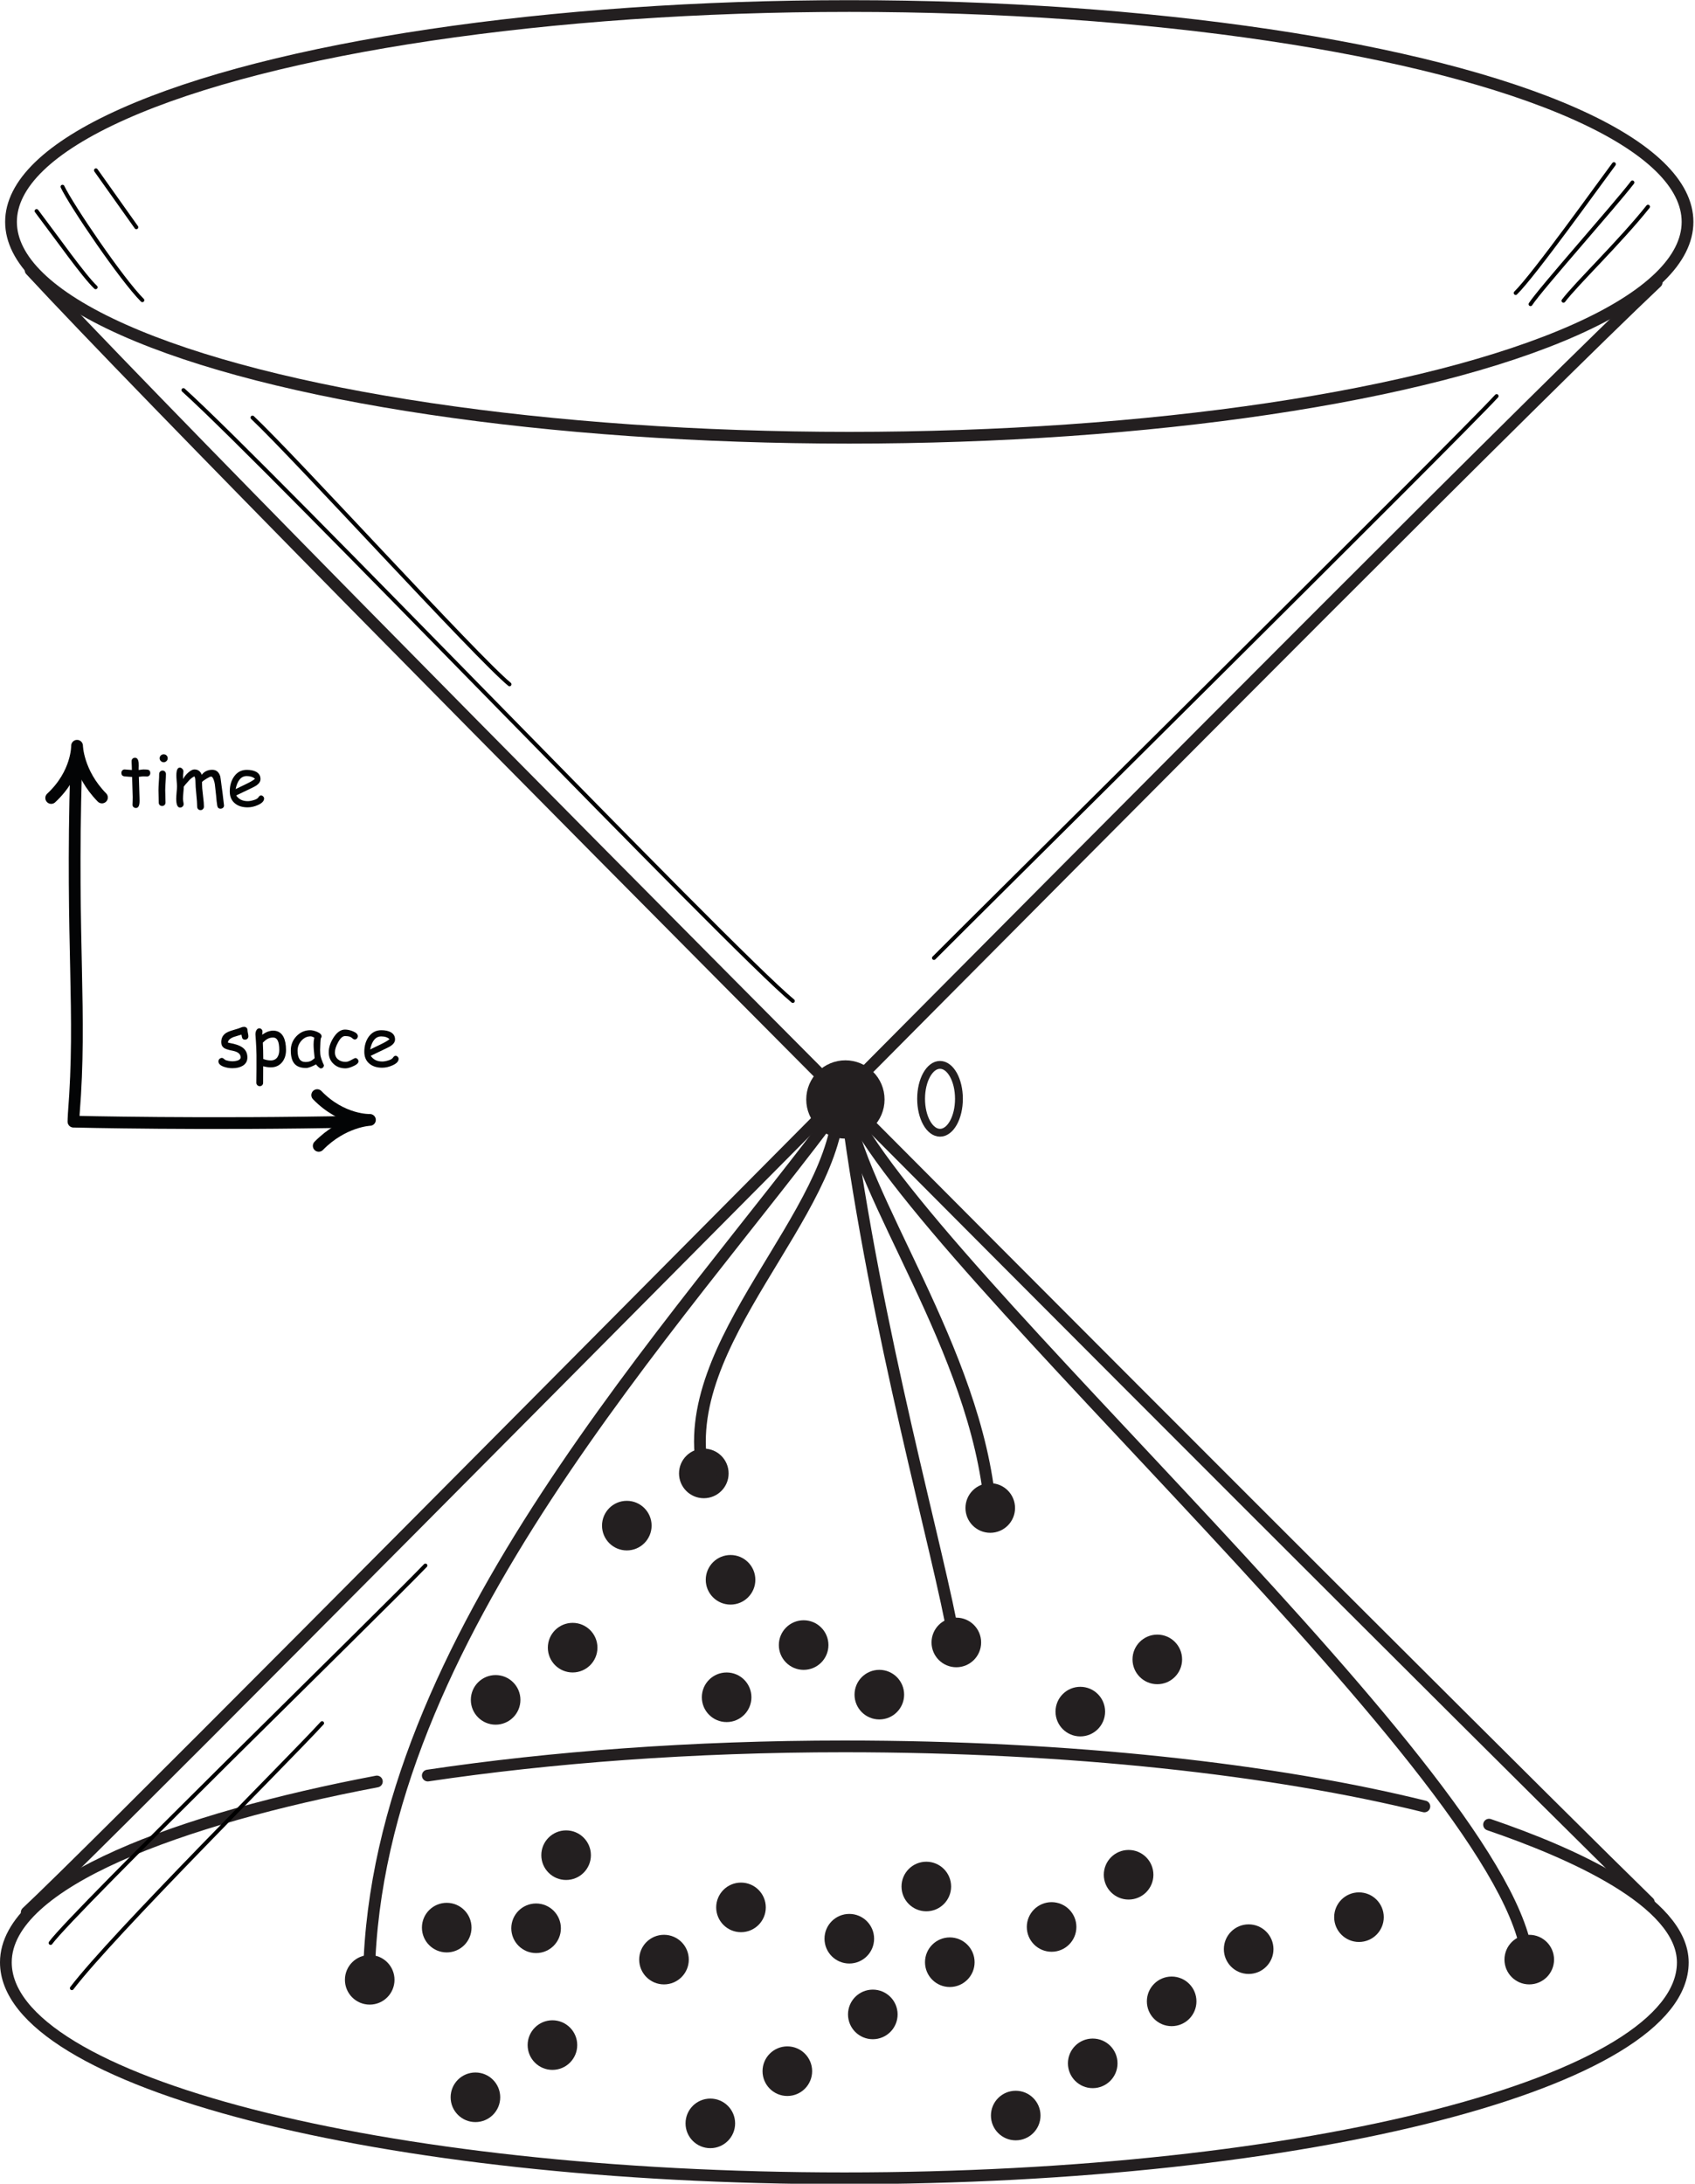 <?xml version="1.0" encoding="UTF-8" standalone="no"?>
<!DOCTYPE svg PUBLIC "-//W3C//DTD SVG 1.1//EN" "http://www.w3.org/Graphics/SVG/1.1/DTD/svg11.dtd">
<svg width="100%" height="100%" viewBox="0 0 902 1162" version="1.1" xmlns="http://www.w3.org/2000/svg" xmlns:xlink="http://www.w3.org/1999/xlink" xml:space="preserve" xmlns:serif="http://www.serif.com/" style="fill-rule:evenodd;clip-rule:evenodd;stroke-linecap:round;stroke-linejoin:round;">
    <g transform="matrix(1,0,0,1,-823.479,-1069.95)">
        <g transform="matrix(4.167,0,0,4.167,0,0)">
            <g transform="matrix(0,-1,-1,0,306.077,178.051)">
                <ellipse cx="-107.051" cy="0" rx="27.564" ry="107.051" style="fill:none;stroke:rgb(35,31,32);stroke-width:1.5px;"/>
            </g>
        </g>
        <g transform="matrix(4.167,0,0,4.167,0,0)">
            <g transform="matrix(-0.481,-0.877,-0.877,0.481,248.465,446.944)">
                <path d="M-104.519,-101.531C-112.517,-108.834 -124.982,-118.521 -131.839,-114.76C-145.186,-107.438 -132.954,-59.482 -104.519,-7.646C-76.084,44.19 -42.214,80.276 -28.867,72.955C-19.91,68.042 -23.543,44.525 -31.402,20.322" style="fill:none;fill-rule:nonzero;stroke:rgb(35,31,32);stroke-width:1.5px;"/>
            </g>
        </g>
        <g transform="matrix(4.167,0,0,4.167,0,0)">
            <g transform="matrix(1,0,0,1,252.25,483.719)">
                <path d="M0,-0.219C15.719,-2.553 33.736,-3.943 53.186,-3.943C81.936,-3.943 108.038,-1.025 127.27,3.724" style="fill:none;fill-rule:nonzero;stroke:rgb(35,31,32);stroke-width:1.5px;"/>
            </g>
        </g>
        <g transform="matrix(4.167,0,0,4.167,0,0)">
            <g transform="matrix(-0.707,0.707,0.707,0.707,305.151,544.086)">
                <path d="M-251.273,-104.125C-211.273,-105.246 20.847,-103.384 43.148,-104.125" style="fill:none;fill-rule:nonzero;stroke:rgb(35,31,32);stroke-width:1.5px;"/>
            </g>
        </g>
        <g transform="matrix(4.167,0,0,4.167,0,0)">
            <g transform="matrix(0,-1,-1,0,317.667,394.667)">
                <ellipse cx="-2.416" cy="0.001" rx="4.333" ry="2.416" style="fill:none;stroke:rgb(35,31,32);stroke-width:1px;"/>
            </g>
        </g>
        <g transform="matrix(4.167,0,0,4.167,0,0)">
            <g transform="matrix(1,0,0,1,204.157,352)">
                <path d="M0,6.667C3.364,3.547 3.303,0 3.303,0C3.303,0 3.364,3.425 6.483,6.605" style="fill:none;fill-rule:nonzero;stroke:rgb(3,4,5);stroke-width:1.5px;"/>
            </g>
        </g>
        <g transform="matrix(4.167,0,0,4.167,0,0)">
            <g transform="matrix(1,0,0,1,238.128,403.091)">
                <path d="M0,-6.48C3.188,-3.181 6.734,-3.314 6.734,-3.314C6.734,-3.314 3.311,-3.183 0.194,0" style="fill:none;fill-rule:nonzero;stroke:rgb(3,4,5);stroke-width:1.5px;"/>
            </g>
        </g>
        <g transform="matrix(4.167,0,0,4.167,0,0)">
            <g transform="matrix(1,0,0,1,207.333,400.417)">
                <path d="M0,-45.417C-0.653,-22.895 0.75,-14.5 -0.293,-1.401C-0.319,-1.079 -0.333,-0.417 -0.333,-0.417C-0.333,-0.417 16.5,0 36,-0.417" style="fill:none;fill-rule:nonzero;stroke:rgb(3,4,5);stroke-width:1.5px;"/>
            </g>
        </g>
        <g transform="matrix(4.167,0,0,4.167,0,0)">
            <g transform="matrix(9,0,0,9,212.833,359.667)">
                <path d="M0.395,-0.416C0.388,-0.416 0.38,-0.416 0.37,-0.417C0.361,-0.418 0.353,-0.418 0.346,-0.418C0.339,-0.418 0.317,-0.416 0.28,-0.411L0.289,-0.122L0.29,-0.076C0.291,-0.004 0.274,0.031 0.239,0.031C0.226,0.031 0.214,0.027 0.205,0.019C0.195,0.01 0.19,-0 0.19,-0.013C0.19,-0.026 0.191,-0.044 0.192,-0.069C0.193,-0.094 0.193,-0.112 0.193,-0.125L0.184,-0.41C0.16,-0.411 0.124,-0.413 0.075,-0.418C0.046,-0.422 0.032,-0.438 0.032,-0.466C0.032,-0.481 0.036,-0.493 0.045,-0.502C0.054,-0.511 0.065,-0.516 0.079,-0.516L0.181,-0.508C0.181,-0.524 0.18,-0.547 0.179,-0.574C0.177,-0.602 0.177,-0.622 0.177,-0.635C0.177,-0.648 0.181,-0.66 0.191,-0.669C0.2,-0.678 0.212,-0.682 0.226,-0.682C0.255,-0.682 0.272,-0.658 0.277,-0.61C0.278,-0.598 0.278,-0.584 0.278,-0.567L0.277,-0.539L0.277,-0.508C0.317,-0.514 0.34,-0.516 0.346,-0.516C0.38,-0.516 0.402,-0.514 0.413,-0.511C0.432,-0.505 0.442,-0.489 0.442,-0.465C0.442,-0.451 0.438,-0.439 0.429,-0.43C0.42,-0.421 0.409,-0.416 0.395,-0.416Z" style="fill:rgb(3,4,5);fill-rule:nonzero;"/>
            </g>
            <g transform="matrix(9,0,0,9,217.073,359.667)">
                <path d="M0.161,-0.618C0.146,-0.618 0.132,-0.624 0.121,-0.635C0.109,-0.646 0.104,-0.659 0.104,-0.675C0.104,-0.69 0.109,-0.704 0.121,-0.715C0.132,-0.726 0.146,-0.731 0.161,-0.731C0.177,-0.731 0.19,-0.726 0.201,-0.715C0.213,-0.704 0.218,-0.69 0.218,-0.675C0.218,-0.659 0.213,-0.646 0.201,-0.635C0.19,-0.624 0.177,-0.618 0.161,-0.618ZM0.183,-0.222C0.183,-0.202 0.184,-0.173 0.185,-0.134C0.186,-0.095 0.187,-0.066 0.187,-0.046C0.187,-0.032 0.182,-0.02 0.173,-0.011C0.165,-0.002 0.153,0.002 0.139,0.002C0.125,0.002 0.113,-0.002 0.104,-0.011C0.095,-0.02 0.091,-0.032 0.091,-0.046C0.091,-0.066 0.09,-0.095 0.089,-0.134C0.088,-0.173 0.087,-0.202 0.087,-0.222C0.087,-0.252 0.089,-0.29 0.092,-0.336C0.096,-0.382 0.097,-0.42 0.097,-0.451C0.097,-0.465 0.102,-0.477 0.111,-0.486C0.12,-0.495 0.131,-0.5 0.145,-0.5C0.159,-0.5 0.17,-0.495 0.179,-0.486C0.188,-0.477 0.193,-0.465 0.193,-0.451C0.193,-0.42 0.191,-0.382 0.188,-0.336C0.185,-0.29 0.183,-0.252 0.183,-0.222Z" style="fill:rgb(3,4,5);fill-rule:nonzero;"/>
            </g>
            <g transform="matrix(9,0,0,9,219.594,359.667)">
                <path d="M0.688,0.041C0.661,0.041 0.646,0.026 0.641,-0.002C0.635,-0.038 0.629,-0.088 0.624,-0.153L0.607,-0.305C0.604,-0.327 0.598,-0.349 0.59,-0.371C0.579,-0.4 0.567,-0.415 0.554,-0.415C0.542,-0.415 0.52,-0.404 0.487,-0.384C0.456,-0.365 0.435,-0.35 0.425,-0.338C0.425,-0.308 0.426,-0.277 0.428,-0.247L0.442,-0.116C0.449,-0.065 0.452,-0.022 0.452,0.011C0.452,0.026 0.447,0.037 0.438,0.047C0.429,0.056 0.418,0.061 0.404,0.061C0.39,0.061 0.378,0.056 0.369,0.047C0.36,0.037 0.356,0.026 0.356,0.011C0.356,-0.028 0.352,-0.086 0.344,-0.163C0.336,-0.24 0.332,-0.299 0.332,-0.338C0.332,-0.372 0.327,-0.399 0.317,-0.418C0.295,-0.408 0.271,-0.391 0.248,-0.368L0.19,-0.303C0.185,-0.295 0.177,-0.285 0.166,-0.272C0.166,-0.253 0.164,-0.224 0.16,-0.186C0.157,-0.148 0.155,-0.12 0.155,-0.102C0.155,-0.092 0.156,-0.078 0.159,-0.061C0.163,-0.043 0.164,-0.03 0.164,-0.022C0.164,-0.009 0.159,0.002 0.149,0.011C0.139,0.02 0.128,0.025 0.114,0.025C0.077,0.025 0.059,-0.017 0.059,-0.101C0.059,-0.12 0.061,-0.149 0.064,-0.188C0.068,-0.227 0.07,-0.256 0.07,-0.275C0.07,-0.293 0.068,-0.319 0.065,-0.353C0.062,-0.388 0.061,-0.414 0.061,-0.431C0.061,-0.505 0.077,-0.542 0.11,-0.542C0.123,-0.542 0.135,-0.536 0.145,-0.525C0.156,-0.514 0.161,-0.502 0.161,-0.489C0.161,-0.483 0.16,-0.473 0.159,-0.46C0.157,-0.447 0.156,-0.438 0.156,-0.431L0.157,-0.379C0.174,-0.414 0.199,-0.446 0.232,-0.474C0.265,-0.502 0.293,-0.516 0.316,-0.516C0.367,-0.516 0.402,-0.491 0.421,-0.44C0.439,-0.464 0.461,-0.482 0.485,-0.493C0.51,-0.505 0.538,-0.511 0.57,-0.511C0.625,-0.511 0.662,-0.482 0.682,-0.423C0.686,-0.412 0.692,-0.366 0.702,-0.286C0.711,-0.23 0.722,-0.137 0.737,-0.006C0.738,0.007 0.733,0.018 0.724,0.027C0.714,0.036 0.702,0.041 0.688,0.041Z" style="fill:rgb(3,4,5);fill-rule:nonzero;"/>
            </g>
            <g transform="matrix(9,0,0,9,226.585,359.667)">
                <path d="M0.296,0.022C0.222,0.022 0.163,0.004 0.117,-0.033C0.067,-0.073 0.042,-0.13 0.042,-0.204C0.042,-0.288 0.063,-0.359 0.104,-0.417C0.149,-0.479 0.208,-0.51 0.283,-0.51C0.337,-0.51 0.381,-0.501 0.415,-0.483C0.457,-0.46 0.478,-0.426 0.478,-0.379C0.478,-0.347 0.46,-0.317 0.423,-0.291C0.407,-0.279 0.372,-0.261 0.319,-0.236L0.133,-0.147C0.151,-0.12 0.174,-0.1 0.201,-0.086C0.228,-0.073 0.26,-0.066 0.296,-0.066C0.318,-0.066 0.345,-0.07 0.375,-0.079C0.413,-0.089 0.438,-0.103 0.449,-0.121C0.46,-0.138 0.472,-0.147 0.485,-0.147C0.496,-0.147 0.506,-0.143 0.515,-0.134C0.524,-0.125 0.529,-0.115 0.529,-0.104C0.529,-0.068 0.5,-0.037 0.441,-0.011C0.392,0.011 0.343,0.022 0.296,0.022ZM0.283,-0.422C0.243,-0.422 0.21,-0.407 0.184,-0.376C0.157,-0.345 0.138,-0.299 0.125,-0.237L0.274,-0.309C0.333,-0.337 0.375,-0.362 0.4,-0.383C0.372,-0.409 0.333,-0.422 0.283,-0.422Z" style="fill:rgb(3,4,5);fill-rule:nonzero;"/>
            </g>
        </g>
        <g transform="matrix(4.167,0,0,4.167,0,0)">
            <g transform="matrix(9,0,0,9,225.334,392.913)">
                <path d="M0.397,-0.376C0.38,-0.376 0.367,-0.382 0.36,-0.394C0.355,-0.403 0.351,-0.42 0.347,-0.447C0.323,-0.441 0.285,-0.429 0.234,-0.413C0.182,-0.392 0.156,-0.366 0.155,-0.335C0.165,-0.332 0.175,-0.329 0.184,-0.328C0.259,-0.314 0.315,-0.296 0.351,-0.272C0.404,-0.238 0.431,-0.189 0.431,-0.124C0.431,-0.071 0.408,-0.031 0.362,-0.004C0.324,0.018 0.276,0.029 0.217,0.029C0.175,0.029 0.134,0.022 0.095,0.008C0.045,-0.01 0.02,-0.036 0.02,-0.068C0.02,-0.081 0.025,-0.093 0.035,-0.103C0.046,-0.112 0.057,-0.117 0.07,-0.117C0.08,-0.117 0.093,-0.109 0.109,-0.094C0.117,-0.086 0.135,-0.08 0.162,-0.075C0.184,-0.071 0.202,-0.069 0.217,-0.069C0.245,-0.069 0.269,-0.073 0.29,-0.079C0.32,-0.089 0.335,-0.104 0.335,-0.124C0.335,-0.168 0.304,-0.198 0.242,-0.214L0.191,-0.225C0.148,-0.235 0.117,-0.246 0.099,-0.258C0.073,-0.277 0.06,-0.304 0.06,-0.341C0.06,-0.409 0.092,-0.457 0.156,-0.486C0.175,-0.495 0.207,-0.506 0.25,-0.518C0.292,-0.53 0.323,-0.54 0.342,-0.549C0.355,-0.555 0.37,-0.558 0.385,-0.558C0.399,-0.558 0.411,-0.553 0.42,-0.544C0.429,-0.535 0.433,-0.523 0.433,-0.508C0.433,-0.499 0.435,-0.485 0.439,-0.467C0.443,-0.449 0.445,-0.435 0.445,-0.425C0.445,-0.411 0.441,-0.399 0.432,-0.39C0.423,-0.381 0.411,-0.376 0.397,-0.376Z" style="fill:rgb(3,4,5);fill-rule:nonzero;"/>
            </g>
            <g transform="matrix(9,0,0,9,229.718,392.913)">
                <path d="M0.275,0.017C0.243,0.017 0.207,0.012 0.168,0.001L0.167,0.235C0.167,0.249 0.163,0.261 0.154,0.27C0.145,0.279 0.133,0.284 0.119,0.284C0.105,0.284 0.094,0.279 0.085,0.27C0.076,0.261 0.071,0.249 0.071,0.235L0.073,0.04L0.073,-0.155C0.072,-0.227 0.069,-0.292 0.065,-0.35L0.058,-0.449C0.058,-0.472 0.062,-0.492 0.071,-0.508C0.081,-0.527 0.095,-0.537 0.113,-0.537C0.126,-0.537 0.137,-0.532 0.145,-0.523C0.154,-0.514 0.158,-0.503 0.158,-0.49C0.158,-0.487 0.158,-0.482 0.157,-0.474C0.155,-0.464 0.154,-0.455 0.153,-0.446C0.181,-0.465 0.208,-0.48 0.234,-0.49C0.26,-0.499 0.285,-0.504 0.309,-0.504C0.376,-0.504 0.425,-0.474 0.456,-0.415C0.48,-0.368 0.492,-0.306 0.492,-0.229C0.492,-0.159 0.473,-0.101 0.436,-0.055C0.396,-0.007 0.342,0.017 0.275,0.017ZM0.309,-0.406C0.279,-0.406 0.252,-0.4 0.228,-0.386C0.211,-0.377 0.189,-0.36 0.163,-0.334C0.167,-0.261 0.169,-0.183 0.169,-0.102C0.204,-0.088 0.24,-0.081 0.275,-0.081C0.316,-0.081 0.347,-0.096 0.369,-0.126C0.387,-0.153 0.396,-0.187 0.396,-0.229C0.396,-0.288 0.389,-0.333 0.375,-0.362C0.36,-0.392 0.338,-0.406 0.309,-0.406Z" style="fill:rgb(3,4,5);fill-rule:nonzero;"/>
            </g>
            <g transform="matrix(9,0,0,9,234.532,392.913)">
                <path d="M0.449,0.032C0.443,0.032 0.432,0.025 0.416,0.011C0.401,-0.003 0.39,-0.014 0.383,-0.025C0.352,-0.008 0.324,0.005 0.3,0.013C0.277,0.022 0.257,0.026 0.241,0.026C0.165,0.026 0.109,0.005 0.074,-0.038C0.041,-0.078 0.025,-0.14 0.025,-0.224C0.025,-0.302 0.052,-0.37 0.106,-0.426C0.16,-0.482 0.225,-0.51 0.3,-0.51C0.329,-0.51 0.36,-0.502 0.396,-0.488C0.44,-0.47 0.462,-0.448 0.462,-0.422C0.462,-0.413 0.459,-0.405 0.452,-0.398C0.449,-0.386 0.446,-0.366 0.445,-0.337C0.443,-0.309 0.442,-0.273 0.441,-0.229C0.441,-0.188 0.444,-0.156 0.45,-0.133C0.453,-0.118 0.463,-0.09 0.48,-0.047C0.483,-0.041 0.486,-0.032 0.492,-0.021L0.495,-0.013C0.495,0 0.49,0.011 0.481,0.02C0.472,0.028 0.461,0.032 0.449,0.032ZM0.348,-0.307C0.348,-0.321 0.349,-0.336 0.35,-0.353C0.352,-0.369 0.355,-0.387 0.358,-0.405C0.346,-0.411 0.336,-0.416 0.327,-0.419C0.319,-0.422 0.312,-0.423 0.307,-0.423C0.256,-0.423 0.213,-0.403 0.176,-0.362C0.139,-0.32 0.121,-0.273 0.121,-0.219C0.121,-0.166 0.131,-0.126 0.149,-0.099C0.168,-0.072 0.197,-0.059 0.234,-0.059C0.266,-0.059 0.292,-0.065 0.314,-0.076C0.326,-0.082 0.342,-0.095 0.363,-0.113C0.353,-0.2 0.348,-0.264 0.348,-0.307Z" style="fill:rgb(3,4,5);fill-rule:nonzero;"/>
            </g>
            <g transform="matrix(9,0,0,9,239.14,392.913)">
                <path d="M0.289,0.031C0.222,0.031 0.166,0.011 0.122,-0.03C0.075,-0.072 0.051,-0.128 0.051,-0.197C0.051,-0.263 0.073,-0.332 0.117,-0.402C0.166,-0.48 0.221,-0.519 0.282,-0.519C0.314,-0.519 0.35,-0.512 0.389,-0.497C0.439,-0.477 0.464,-0.454 0.464,-0.426C0.464,-0.414 0.46,-0.403 0.452,-0.393C0.444,-0.384 0.433,-0.379 0.421,-0.379C0.412,-0.379 0.404,-0.382 0.397,-0.387C0.39,-0.393 0.383,-0.399 0.376,-0.404C0.357,-0.42 0.326,-0.427 0.282,-0.427C0.249,-0.427 0.216,-0.398 0.184,-0.338C0.154,-0.284 0.139,-0.237 0.139,-0.197C0.139,-0.154 0.154,-0.12 0.183,-0.096C0.21,-0.073 0.246,-0.061 0.289,-0.061C0.308,-0.061 0.329,-0.066 0.351,-0.077L0.408,-0.107C0.417,-0.112 0.424,-0.115 0.429,-0.115C0.441,-0.115 0.451,-0.11 0.46,-0.1C0.469,-0.091 0.473,-0.08 0.473,-0.067C0.473,-0.044 0.448,-0.021 0.398,0.001C0.354,0.021 0.318,0.031 0.289,0.031Z" style="fill:rgb(3,4,5);fill-rule:nonzero;"/>
            </g>
            <g transform="matrix(9,0,0,9,243.766,392.913)">
                <path d="M0.296,0.022C0.222,0.022 0.163,0.004 0.117,-0.033C0.067,-0.073 0.042,-0.13 0.042,-0.204C0.042,-0.288 0.063,-0.359 0.104,-0.417C0.149,-0.479 0.208,-0.51 0.283,-0.51C0.337,-0.51 0.381,-0.501 0.415,-0.483C0.457,-0.46 0.478,-0.426 0.478,-0.379C0.478,-0.347 0.46,-0.317 0.423,-0.291C0.407,-0.279 0.372,-0.261 0.319,-0.236L0.133,-0.147C0.151,-0.12 0.174,-0.1 0.201,-0.086C0.228,-0.073 0.26,-0.066 0.296,-0.066C0.318,-0.066 0.345,-0.07 0.375,-0.079C0.413,-0.089 0.438,-0.103 0.449,-0.121C0.46,-0.138 0.472,-0.147 0.485,-0.147C0.496,-0.147 0.506,-0.143 0.515,-0.134C0.524,-0.125 0.529,-0.115 0.529,-0.104C0.529,-0.068 0.5,-0.037 0.441,-0.011C0.392,0.011 0.343,0.022 0.296,0.022ZM0.283,-0.422C0.243,-0.422 0.21,-0.407 0.184,-0.376C0.157,-0.345 0.138,-0.299 0.125,-0.237L0.274,-0.309C0.333,-0.337 0.375,-0.362 0.4,-0.383C0.372,-0.409 0.333,-0.422 0.283,-0.422Z" style="fill:rgb(3,4,5);fill-rule:nonzero;"/>
            </g>
        </g>
        <g transform="matrix(4.167,0,0,4.167,0,0)">
            <g transform="matrix(0.704,0.71,0.71,-0.704,306.133,248.727)">
                <path d="M-43.454,-104.25C-1.551,-105.654 221.468,-104.731 250.104,-104.25" style="fill:none;fill-rule:nonzero;stroke:rgb(35,31,32);stroke-width:1.5px;"/>
            </g>
        </g>
        <g transform="matrix(4.167,0,0,4.167,0,0)">
            <g transform="matrix(0,-1,-1,0,305.582,392.918)">
                <path d="M-4.25,-4.25C-1.903,-4.25 0,-2.348 0,0C0,2.346 -1.903,4.25 -4.25,4.25C-6.598,4.25 -8.5,2.346 -8.5,0C-8.5,-2.348 -6.598,-4.25 -4.25,-4.25" style="fill:rgb(35,31,32);fill-rule:nonzero;"/>
            </g>
        </g>
        <g transform="matrix(4.167,0,0,4.167,0,0)">
            <g transform="matrix(0,-1,-1,0,305.582,392.918)">
                <circle cx="-4.25" cy="0" r="4.25" style="fill:none;stroke:rgb(35,31,32);stroke-width:1.5px;"/>
            </g>
        </g>
        <g transform="matrix(4.167,0,0,4.167,0,0)">
            <g transform="matrix(0,-1,-1,0,260.915,471.419)">
                <path d="M-2.417,-2.416C-1.083,-2.416 -0,-1.334 -0,-0C-0,1.334 -1.083,2.417 -2.417,2.417C-3.751,2.417 -4.833,1.334 -4.833,-0C-4.833,-1.334 -3.751,-2.416 -2.417,-2.416" style="fill:rgb(35,31,32);fill-rule:nonzero;"/>
            </g>
        </g>
        <g transform="matrix(4.167,0,0,4.167,0,0)">
            <g transform="matrix(0,-1,-1,0,260.915,471.419)">
                <circle cx="-2.417" cy="0.001" r="2.417" style="fill:none;stroke:rgb(35,31,32);stroke-width:1.5px;"/>
            </g>
        </g>
        <g transform="matrix(4.167,0,0,4.167,0,0)">
            <g transform="matrix(0,-1,-1,0,270.749,464.752)">
                <path d="M-2.417,-2.417C-1.083,-2.417 0,-1.335 0,-0.001C0,1.333 -1.083,2.417 -2.417,2.417C-3.752,2.417 -4.834,1.333 -4.834,-0.001C-4.834,-1.335 -3.752,-2.417 -2.417,-2.417" style="fill:rgb(35,31,32);fill-rule:nonzero;"/>
            </g>
        </g>
        <g transform="matrix(4.167,0,0,4.167,0,0)">
            <g transform="matrix(0,-1,-1,0,270.749,464.752)">
                <ellipse cx="-2.417" cy="0" rx="2.417" ry="2.417" style="fill:none;stroke:rgb(35,31,32);stroke-width:1.5px;"/>
            </g>
        </g>
        <g transform="matrix(4.167,0,0,4.167,0,0)">
            <g transform="matrix(0,-1,-1,0,290.414,471.087)">
                <path d="M-2.416,-2.418C-1.082,-2.418 0,-1.335 0,-0.002C0,1.333 -1.082,2.416 -2.416,2.416C-3.752,2.416 -4.834,1.333 -4.834,-0.002C-4.834,-1.335 -3.752,-2.418 -2.416,-2.418" style="fill:rgb(35,31,32);fill-rule:nonzero;"/>
            </g>
        </g>
        <g transform="matrix(4.167,0,0,4.167,0,0)">
            <g transform="matrix(0,-1,-1,0,290.414,471.087)">
                <ellipse cx="-2.417" cy="-0.001" rx="2.417" ry="2.417" style="fill:none;stroke:rgb(35,31,32);stroke-width:1.5px;"/>
            </g>
        </g>
        <g transform="matrix(4.167,0,0,4.167,0,0)">
            <g transform="matrix(0,-1,-1,0,300.248,464.42)">
                <path d="M-2.416,-2.417C-1.082,-2.417 -0,-1.335 -0,-0.001C-0,1.333 -1.082,2.416 -2.416,2.416C-3.751,2.416 -4.833,1.333 -4.833,-0.001C-4.833,-1.335 -3.751,-2.417 -2.416,-2.417" style="fill:rgb(35,31,32);fill-rule:nonzero;"/>
            </g>
        </g>
        <g transform="matrix(4.167,0,0,4.167,0,0)">
            <g transform="matrix(0,-1,-1,0,300.248,464.42)">
                <circle cx="-2.417" cy="-0.001" r="2.417" style="fill:none;stroke:rgb(35,31,32);stroke-width:1.5px;"/>
            </g>
        </g>
        <g transform="matrix(4.167,0,0,4.167,0,0)">
            <g transform="matrix(0,-1,-1,0,266.081,500.586)">
                <path d="M-2.416,-2.417C-1.082,-2.417 -0,-1.335 -0,-0.001C-0,1.333 -1.082,2.416 -2.416,2.416C-3.751,2.416 -4.833,1.333 -4.833,-0.001C-4.833,-1.335 -3.751,-2.417 -2.416,-2.417" style="fill:rgb(35,31,32);fill-rule:nonzero;"/>
            </g>
        </g>
        <g transform="matrix(4.167,0,0,4.167,0,0)">
            <g transform="matrix(0,-1,-1,0,266.081,500.586)">
                <circle cx="-2.417" cy="-0.001" r="2.417" style="fill:none;stroke:rgb(35,31,32);stroke-width:1.5px;"/>
            </g>
        </g>
        <g transform="matrix(4.167,0,0,4.167,0,0)">
            <g transform="matrix(0,-1,-1,0,269.915,491.252)">
                <path d="M-2.417,-2.417C-1.083,-2.417 0,-1.335 0,-0.001C0,1.333 -1.083,2.417 -2.417,2.417C-3.752,2.417 -4.834,1.333 -4.834,-0.001C-4.834,-1.335 -3.752,-2.417 -2.417,-2.417" style="fill:rgb(35,31,32);fill-rule:nonzero;"/>
            </g>
        </g>
        <g transform="matrix(4.167,0,0,4.167,0,0)">
            <g transform="matrix(0,-1,-1,0,269.915,491.252)">
                <ellipse cx="-2.417" cy="0" rx="2.417" ry="2.417" style="fill:none;stroke:rgb(35,31,32);stroke-width:1.5px;"/>
            </g>
        </g>
        <g transform="matrix(4.167,0,0,4.167,0,0)">
            <g transform="matrix(0,-1,-1,0,309.081,511.586)">
                <path d="M-2.416,-2.417C-1.082,-2.417 -0,-1.335 -0,-0.001C-0,1.333 -1.082,2.416 -2.416,2.416C-3.751,2.416 -4.833,1.333 -4.833,-0.001C-4.833,-1.335 -3.751,-2.417 -2.416,-2.417" style="fill:rgb(35,31,32);fill-rule:nonzero;"/>
            </g>
        </g>
        <g transform="matrix(4.167,0,0,4.167,0,0)">
            <g transform="matrix(0,-1,-1,0,309.081,511.586)">
                <circle cx="-2.417" cy="-0.001" r="2.417" style="fill:none;stroke:rgb(35,31,32);stroke-width:1.5px;"/>
            </g>
        </g>
        <g transform="matrix(4.167,0,0,4.167,0,0)">
            <g transform="matrix(0,-1,-1,0,318.916,504.919)">
                <path d="M-2.417,-2.416C-1.083,-2.416 -0,-1.334 -0,-0C-0,1.335 -1.083,2.417 -2.417,2.417C-3.751,2.417 -4.833,1.335 -4.833,-0C-4.833,-1.334 -3.751,-2.416 -2.417,-2.416" style="fill:rgb(35,31,32);fill-rule:nonzero;"/>
            </g>
        </g>
        <g transform="matrix(4.167,0,0,4.167,0,0)">
            <g transform="matrix(0,-1,-1,0,318.916,504.919)">
                <circle cx="-2.417" cy="0.001" r="2.417" style="fill:none;stroke:rgb(35,31,32);stroke-width:1.5px;"/>
            </g>
        </g>
        <g transform="matrix(4.167,0,0,4.167,0,0)">
            <g transform="matrix(0,-1,-1,0,282.414,504.586)">
                <path d="M-2.416,-2.417C-1.082,-2.417 -0,-1.335 -0,-0.001C-0,1.333 -1.082,2.416 -2.416,2.416C-3.751,2.416 -4.833,1.333 -4.833,-0.001C-4.833,-1.335 -3.751,-2.417 -2.416,-2.417" style="fill:rgb(35,31,32);fill-rule:nonzero;"/>
            </g>
        </g>
        <g transform="matrix(4.167,0,0,4.167,0,0)">
            <g transform="matrix(0,-1,-1,0,282.414,504.586)">
                <circle cx="-2.417" cy="-0.001" r="2.417" style="fill:none;stroke:rgb(35,31,32);stroke-width:1.5px;"/>
            </g>
        </g>
        <g transform="matrix(4.167,0,0,4.167,0,0)">
            <g transform="matrix(0,-1,-1,0,292.25,497.919)">
                <path d="M-2.417,-2.416C-1.083,-2.416 -0,-1.334 -0,-0C-0,1.335 -1.083,2.417 -2.417,2.417C-3.751,2.417 -4.833,1.335 -4.833,-0C-4.833,-1.334 -3.751,-2.416 -2.417,-2.416" style="fill:rgb(35,31,32);fill-rule:nonzero;"/>
            </g>
        </g>
        <g transform="matrix(4.167,0,0,4.167,0,0)">
            <g transform="matrix(0,-1,-1,0,292.25,497.919)">
                <circle cx="-2.417" cy="0.001" r="2.417" style="fill:none;stroke:rgb(35,31,32);stroke-width:1.5px;"/>
            </g>
        </g>
        <g transform="matrix(4.167,0,0,4.167,0,0)">
            <g transform="matrix(0,-1,-1,0,306.082,501.919)">
                <path d="M-2.417,-2.416C-1.083,-2.416 -0,-1.334 -0,-0C-0,1.334 -1.083,2.417 -2.417,2.417C-3.751,2.417 -4.833,1.334 -4.833,-0C-4.833,-1.334 -3.751,-2.416 -2.417,-2.416" style="fill:rgb(35,31,32);fill-rule:nonzero;"/>
            </g>
        </g>
        <g transform="matrix(4.167,0,0,4.167,0,0)">
            <g transform="matrix(0,-1,-1,0,306.082,501.919)">
                <circle cx="-2.417" cy="0.001" r="2.417" style="fill:none;stroke:rgb(35,31,32);stroke-width:1.5px;"/>
            </g>
        </g>
        <g transform="matrix(4.167,0,0,4.167,0,0)">
            <g transform="matrix(0,-1,-1,0,315.916,495.252)">
                <path d="M-2.417,-2.417C-1.083,-2.417 0,-1.335 0,-0.001C0,1.334 -1.083,2.417 -2.417,2.417C-3.752,2.417 -4.834,1.334 -4.834,-0.001C-4.834,-1.335 -3.752,-2.417 -2.417,-2.417" style="fill:rgb(35,31,32);fill-rule:nonzero;"/>
            </g>
        </g>
        <g transform="matrix(4.167,0,0,4.167,0,0)">
            <g transform="matrix(0,-1,-1,0,315.916,495.252)">
                <ellipse cx="-2.417" cy="0" rx="2.417" ry="2.417" style="fill:none;stroke:rgb(35,31,32);stroke-width:1.5px;"/>
            </g>
        </g>
        <g transform="matrix(4.167,0,0,4.167,0,0)">
            <g transform="matrix(0,-1,-1,0,309.914,470.752)">
                <path d="M-2.416,-2.418C-1.082,-2.418 0,-1.335 0,-0.002C0,1.333 -1.082,2.416 -2.416,2.416C-3.752,2.416 -4.834,1.333 -4.834,-0.002C-4.834,-1.335 -3.752,-2.418 -2.416,-2.418" style="fill:rgb(35,31,32);fill-rule:nonzero;"/>
            </g>
        </g>
        <g transform="matrix(4.167,0,0,4.167,0,0)">
            <g transform="matrix(0,-1,-1,0,309.914,470.752)">
                <ellipse cx="-2.417" cy="-0.001" rx="2.417" ry="2.417" style="fill:none;stroke:rgb(35,31,32);stroke-width:1.5px;"/>
            </g>
        </g>
        <g transform="matrix(4.167,0,0,4.167,0,0)">
            <g transform="matrix(0,-1,-1,0,319.748,464.086)">
                <path d="M-2.416,-2.417C-1.082,-2.417 -0,-1.335 -0,-0.001C-0,1.334 -1.082,2.416 -2.416,2.416C-3.751,2.416 -4.833,1.334 -4.833,-0.001C-4.833,-1.335 -3.751,-2.417 -2.416,-2.417" style="fill:rgb(35,31,32);fill-rule:nonzero;"/>
            </g>
        </g>
        <g transform="matrix(4.167,0,0,4.167,0,0)">
            <g transform="matrix(0,-1,-1,0,319.748,464.086)">
                <circle cx="-2.417" cy="-0.001" r="2.417" style="fill:none;stroke:rgb(35,31,32);stroke-width:1.5px;"/>
            </g>
        </g>
        <g transform="matrix(4.167,0,0,4.167,0,0)">
            <g transform="matrix(0,-1,-1,0,347.248,509.919)">
                <path d="M-2.416,-2.416C-1.082,-2.416 0.001,-1.334 0.001,-0C0.001,1.334 -1.082,2.416 -2.416,2.416C-3.751,2.416 -4.833,1.334 -4.833,-0C-4.833,-1.334 -3.751,-2.416 -2.416,-2.416" style="fill:rgb(35,31,32);fill-rule:nonzero;"/>
            </g>
        </g>
        <g transform="matrix(4.167,0,0,4.167,0,0)">
            <g transform="matrix(0,-1,-1,0,347.248,509.919)">
                <ellipse cx="-2.416" cy="0" rx="2.417" ry="2.416" style="fill:none;stroke:rgb(35,31,32);stroke-width:1.5px;"/>
            </g>
        </g>
        <g transform="matrix(4.167,0,0,4.167,0,0)">
            <g transform="matrix(0,-1,-1,0,392.915,504.587)">
                <path d="M-2.415,-2.417C-1.081,-2.417 0,-1.335 0,-0.001C0,1.333 -1.081,2.415 -2.415,2.415C-3.75,2.415 -4.832,1.333 -4.832,-0.001C-4.832,-1.335 -3.75,-2.417 -2.415,-2.417" style="fill:rgb(35,31,32);fill-rule:nonzero;"/>
            </g>
        </g>
        <g transform="matrix(4.167,0,0,4.167,0,0)">
            <g transform="matrix(0,-1,-1,0,392.915,504.587)">
                <ellipse cx="-2.416" cy="-0.001" rx="2.416" ry="2.416" style="fill:none;stroke:rgb(35,31,32);stroke-width:1.5px;"/>
            </g>
        </g>
        <g transform="matrix(4.167,0,0,4.167,0,0)">
            <g transform="matrix(0,-1,-1,0,357.08,503.252)">
                <path d="M-2.416,-2.418C-1.082,-2.418 0,-1.335 0,-0.002C0,1.333 -1.082,2.416 -2.416,2.416C-3.752,2.416 -4.834,1.333 -4.834,-0.002C-4.834,-1.335 -3.752,-2.418 -2.416,-2.418" style="fill:rgb(35,31,32);fill-rule:nonzero;"/>
            </g>
        </g>
        <g transform="matrix(4.167,0,0,4.167,0,0)">
            <g transform="matrix(0,-1,-1,0,357.08,503.252)">
                <ellipse cx="-2.417" cy="-0.001" rx="2.417" ry="2.417" style="fill:none;stroke:rgb(35,31,32);stroke-width:1.5px;"/>
            </g>
        </g>
        <g transform="matrix(4.167,0,0,4.167,0,0)">
            <g transform="matrix(0,-1,-1,0,371.167,499.168)">
                <path d="M-2.416,-2.417C-1.082,-2.417 -0,-1.335 -0,-0.001C-0,1.334 -1.082,2.416 -2.416,2.416C-3.751,2.416 -4.833,1.334 -4.833,-0.001C-4.833,-1.335 -3.751,-2.417 -2.416,-2.417" style="fill:rgb(35,31,32);fill-rule:nonzero;"/>
            </g>
        </g>
        <g transform="matrix(4.167,0,0,4.167,0,0)">
            <g transform="matrix(0,-1,-1,0,371.167,499.168)">
                <circle cx="-2.417" cy="-0.001" r="2.417" style="fill:none;stroke:rgb(35,31,32);stroke-width:1.5px;"/>
            </g>
        </g>
        <g transform="matrix(4.167,0,0,4.167,0,0)">
            <g transform="matrix(0,-1,-1,0,331.915,500.419)">
                <path d="M-2.416,-2.416C-1.082,-2.416 0.001,-1.334 0.001,-0C0.001,1.334 -1.082,2.416 -2.416,2.416C-3.751,2.416 -4.833,1.334 -4.833,-0C-4.833,-1.334 -3.751,-2.416 -2.416,-2.416" style="fill:rgb(35,31,32);fill-rule:nonzero;"/>
            </g>
        </g>
        <g transform="matrix(4.167,0,0,4.167,0,0)">
            <g transform="matrix(0,-1,-1,0,331.915,500.419)">
                <ellipse cx="-2.416" cy="0" rx="2.417" ry="2.416" style="fill:none;stroke:rgb(35,31,32);stroke-width:1.5px;"/>
            </g>
        </g>
        <g transform="matrix(4.167,0,0,4.167,0,0)">
            <g transform="matrix(0,-1,-1,0,341.748,493.752)">
                <path d="M-2.416,-2.418C-1.082,-2.418 0,-1.335 0,-0.002C0,1.333 -1.082,2.416 -2.416,2.416C-3.752,2.416 -4.834,1.333 -4.834,-0.002C-4.834,-1.335 -3.752,-2.418 -2.416,-2.418" style="fill:rgb(35,31,32);fill-rule:nonzero;"/>
            </g>
        </g>
        <g transform="matrix(4.167,0,0,4.167,0,0)">
            <g transform="matrix(0,-1,-1,0,341.748,493.752)">
                <ellipse cx="-2.417" cy="-0.001" rx="2.417" ry="2.417" style="fill:none;stroke:rgb(35,31,32);stroke-width:1.5px;"/>
            </g>
        </g>
        <g transform="matrix(4.167,0,0,4.167,0,0)">
            <g transform="matrix(0,-1,-1,0,335.581,472.919)">
                <path d="M-2.416,-2.416C-1.082,-2.416 0.001,-1.334 0.001,-0C0.001,1.334 -1.082,2.416 -2.416,2.416C-3.751,2.416 -4.833,1.334 -4.833,-0C-4.833,-1.334 -3.751,-2.416 -2.416,-2.416" style="fill:rgb(35,31,32);fill-rule:nonzero;"/>
            </g>
        </g>
        <g transform="matrix(4.167,0,0,4.167,0,0)">
            <g transform="matrix(0,-1,-1,0,335.581,472.919)">
                <ellipse cx="-2.416" cy="0" rx="2.417" ry="2.416" style="fill:none;stroke:rgb(35,31,32);stroke-width:1.5px;"/>
            </g>
        </g>
        <g transform="matrix(4.167,0,0,4.167,0,0)">
            <g transform="matrix(0,-1,-1,0,345.414,466.252)">
                <path d="M-2.416,-2.418C-1.082,-2.418 0,-1.335 0,-0.002C0,1.333 -1.082,2.416 -2.416,2.416C-3.752,2.416 -4.834,1.333 -4.834,-0.002C-4.834,-1.335 -3.752,-2.418 -2.416,-2.418" style="fill:rgb(35,31,32);fill-rule:nonzero;"/>
            </g>
        </g>
        <g transform="matrix(4.167,0,0,4.167,0,0)">
            <g transform="matrix(0,-1,-1,0,345.414,466.252)">
                <ellipse cx="-2.417" cy="-0.001" rx="2.417" ry="2.417" style="fill:none;stroke:rgb(35,31,32);stroke-width:1.5px;"/>
            </g>
        </g>
        <g transform="matrix(4.167,0,0,4.167,0,0)">
            <g transform="matrix(0,-1,-1,0,324.081,446.919)">
                <path d="M-2.416,-2.416C-1.082,-2.416 0.001,-1.334 0.001,-0C0.001,1.334 -1.082,2.416 -2.416,2.416C-3.751,2.416 -4.833,1.334 -4.833,-0C-4.833,-1.334 -3.751,-2.416 -2.416,-2.416" style="fill:rgb(35,31,32);fill-rule:nonzero;"/>
            </g>
        </g>
        <g transform="matrix(4.167,0,0,4.167,0,0)">
            <g transform="matrix(0,-1,-1,0,324.081,446.919)">
                <ellipse cx="-2.416" cy="0" rx="2.417" ry="2.416" style="fill:none;stroke:rgb(35,31,32);stroke-width:1.5px;"/>
            </g>
        </g>
        <g transform="matrix(4.167,0,0,4.167,0,0)">
            <g transform="matrix(0,-1,-1,0,290.914,456.086)">
                <path d="M-2.416,-2.417C-1.082,-2.417 -0,-1.335 -0,-0.001C-0,1.334 -1.082,2.416 -2.416,2.416C-3.751,2.416 -4.833,1.334 -4.833,-0.001C-4.833,-1.335 -3.751,-2.417 -2.416,-2.417" style="fill:rgb(35,31,32);fill-rule:nonzero;"/>
            </g>
        </g>
        <g transform="matrix(4.167,0,0,4.167,0,0)">
            <g transform="matrix(0,-1,-1,0,290.914,456.086)">
                <circle cx="-2.417" cy="-0.001" r="2.417" style="fill:none;stroke:rgb(35,31,32);stroke-width:1.5px;"/>
            </g>
        </g>
        <g transform="matrix(4.167,0,0,4.167,0,0)">
            <g transform="matrix(0,-1,-1,0,277.666,449.169)">
                <path d="M-2.415,-2.417C-1.081,-2.417 0.001,-1.335 0.001,-0.001C0.001,1.333 -1.081,2.415 -2.415,2.415C-3.751,2.415 -4.833,1.333 -4.833,-0.001C-4.833,-1.335 -3.751,-2.417 -2.415,-2.417" style="fill:rgb(35,31,32);fill-rule:nonzero;"/>
            </g>
        </g>
        <g transform="matrix(4.167,0,0,4.167,0,0)">
            <g transform="matrix(0,-1,-1,0,277.666,449.169)">
                <ellipse cx="-2.416" cy="-0.001" rx="2.417" ry="2.416" style="fill:none;stroke:rgb(35,31,32);stroke-width:1.5px;"/>
            </g>
        </g>
        <g transform="matrix(4.167,0,0,4.167,0,0)">
            <g transform="matrix(0,-1,-1,0,287.5,442.502)">
                <path d="M-2.416,-2.417C-1.082,-2.417 -0,-1.335 -0,-0.001C-0,1.334 -1.082,2.416 -2.416,2.416C-3.751,2.416 -4.833,1.334 -4.833,-0.001C-4.833,-1.335 -3.751,-2.417 -2.416,-2.417" style="fill:rgb(35,31,32);fill-rule:nonzero;"/>
            </g>
        </g>
        <g transform="matrix(4.167,0,0,4.167,0,0)">
            <g transform="matrix(0,-1,-1,0,287.5,442.502)">
                <circle cx="-2.417" cy="-0.001" r="2.417" style="fill:none;stroke:rgb(35,31,32);stroke-width:1.5px;"/>
            </g>
        </g>
        <g transform="matrix(4.167,0,0,4.167,0,0)">
            <g transform="matrix(0,-1,-1,0,244.833,507.169)">
                <path d="M-2.415,-2.417C-1.081,-2.417 0.001,-1.335 0.001,-0.001C0.001,1.333 -1.081,2.415 -2.415,2.415C-3.751,2.415 -4.833,1.333 -4.833,-0.001C-4.833,-1.335 -3.751,-2.417 -2.415,-2.417" style="fill:rgb(35,31,32);fill-rule:nonzero;"/>
            </g>
        </g>
        <g transform="matrix(4.167,0,0,4.167,0,0)">
            <g transform="matrix(0,-1,-1,0,244.833,507.169)">
                <ellipse cx="-2.416" cy="-0.001" rx="2.417" ry="2.416" style="fill:none;stroke:rgb(35,31,32);stroke-width:1.5px;"/>
            </g>
        </g>
        <g transform="matrix(4.167,0,0,4.167,0,0)">
            <g transform="matrix(0,-1,-1,0,254.667,500.502)">
                <path d="M-2.416,-2.417C-1.082,-2.417 -0,-1.335 -0,-0.001C-0,1.334 -1.082,2.416 -2.416,2.416C-3.751,2.416 -4.833,1.334 -4.833,-0.001C-4.833,-1.335 -3.751,-2.417 -2.416,-2.417" style="fill:rgb(35,31,32);fill-rule:nonzero;"/>
            </g>
        </g>
        <g transform="matrix(4.167,0,0,4.167,0,0)">
            <g transform="matrix(0,-1,-1,0,254.667,500.502)">
                <circle cx="-2.417" cy="-0.001" r="2.417" style="fill:none;stroke:rgb(35,31,32);stroke-width:1.5px;"/>
            </g>
        </g>
        <g transform="matrix(4.167,0,0,4.167,0,0)">
            <g transform="matrix(0,-1,-1,0,258.333,522.169)">
                <path d="M-2.415,-2.417C-1.081,-2.417 0.001,-1.335 0.001,-0.001C0.001,1.333 -1.081,2.415 -2.415,2.415C-3.751,2.415 -4.833,1.333 -4.833,-0.001C-4.833,-1.335 -3.751,-2.417 -2.415,-2.417" style="fill:rgb(35,31,32);fill-rule:nonzero;"/>
            </g>
        </g>
        <g transform="matrix(4.167,0,0,4.167,0,0)">
            <g transform="matrix(0,-1,-1,0,258.333,522.169)">
                <ellipse cx="-2.416" cy="-0.001" rx="2.417" ry="2.416" style="fill:none;stroke:rgb(35,31,32);stroke-width:1.5px;"/>
            </g>
        </g>
        <g transform="matrix(4.167,0,0,4.167,0,0)">
            <g transform="matrix(0,-1,-1,0,268.167,515.502)">
                <path d="M-2.416,-2.417C-1.082,-2.417 -0,-1.335 -0,-0.001C-0,1.334 -1.082,2.416 -2.416,2.416C-3.751,2.416 -4.833,1.334 -4.833,-0.001C-4.833,-1.335 -3.751,-2.417 -2.416,-2.417" style="fill:rgb(35,31,32);fill-rule:nonzero;"/>
            </g>
        </g>
        <g transform="matrix(4.167,0,0,4.167,0,0)">
            <g transform="matrix(0,-1,-1,0,268.167,515.502)">
                <circle cx="-2.417" cy="-0.001" r="2.417" style="fill:none;stroke:rgb(35,31,32);stroke-width:1.5px;"/>
            </g>
        </g>
        <g transform="matrix(4.167,0,0,4.167,0,0)">
            <g transform="matrix(0,-1,-1,0,288.334,525.501)">
                <path d="M-2.417,-2.415C-1.083,-2.415 0,-1.333 0,0C0,1.335 -1.083,2.417 -2.417,2.417C-3.751,2.417 -4.832,1.335 -4.832,0C-4.832,-1.333 -3.751,-2.415 -2.417,-2.415" style="fill:rgb(35,31,32);fill-rule:nonzero;"/>
            </g>
        </g>
        <g transform="matrix(4.167,0,0,4.167,0,0)">
            <g transform="matrix(0,-1,-1,0,288.334,525.501)">
                <ellipse cx="-2.416" cy="0.001" rx="2.416" ry="2.416" style="fill:none;stroke:rgb(35,31,32);stroke-width:1.5px;"/>
            </g>
        </g>
        <g transform="matrix(4.167,0,0,4.167,0,0)">
            <g transform="matrix(0,-1,-1,0,298.167,518.834)">
                <path d="M-2.417,-2.417C-1.083,-2.417 0,-1.335 0,-0.001C0,1.334 -1.083,2.417 -2.417,2.417C-3.752,2.417 -4.834,1.334 -4.834,-0.001C-4.834,-1.335 -3.752,-2.417 -2.417,-2.417" style="fill:rgb(35,31,32);fill-rule:nonzero;"/>
            </g>
        </g>
        <g transform="matrix(4.167,0,0,4.167,0,0)">
            <g transform="matrix(0,-1,-1,0,298.167,518.834)">
                <ellipse cx="-2.417" cy="0" rx="2.417" ry="2.417" style="fill:none;stroke:rgb(35,31,32);stroke-width:1.5px;"/>
            </g>
        </g>
        <g transform="matrix(4.167,0,0,4.167,0,0)">
            <g transform="matrix(0,-1,-1,0,327.334,524.501)">
                <path d="M-2.417,-2.415C-1.083,-2.415 0,-1.333 0,0C0,1.335 -1.083,2.417 -2.417,2.417C-3.751,2.417 -4.832,1.335 -4.832,0C-4.832,-1.333 -3.751,-2.415 -2.417,-2.415" style="fill:rgb(35,31,32);fill-rule:nonzero;"/>
            </g>
        </g>
        <g transform="matrix(4.167,0,0,4.167,0,0)">
            <g transform="matrix(0,-1,-1,0,327.334,524.501)">
                <ellipse cx="-2.416" cy="0.001" rx="2.416" ry="2.416" style="fill:none;stroke:rgb(35,31,32);stroke-width:1.5px;"/>
            </g>
        </g>
        <g transform="matrix(4.167,0,0,4.167,0,0)">
            <g transform="matrix(0,-1,-1,0,337.167,517.834)">
                <path d="M-2.417,-2.417C-1.083,-2.417 0,-1.335 0,-0.001C0,1.335 -1.083,2.417 -2.417,2.417C-3.752,2.417 -4.834,1.335 -4.834,-0.001C-4.834,-1.335 -3.752,-2.417 -2.417,-2.417" style="fill:rgb(35,31,32);fill-rule:nonzero;"/>
            </g>
        </g>
        <g transform="matrix(4.167,0,0,4.167,0,0)">
            <g transform="matrix(0,-1,-1,0,337.167,517.834)">
                <circle cx="-2.417" cy="0" r="2.417" style="fill:none;stroke:rgb(35,31,32);stroke-width:1.5px;"/>
            </g>
        </g>
        <g transform="matrix(4.167,0,0,4.167,0,0)">
            <g transform="matrix(0.621,0.784,0.784,-0.621,365.23,384.198)">
                <path d="M-26.525,-54.875C-3.971,-60.631 94.765,-41.918 113.525,-54.875" style="fill:none;fill-rule:nonzero;stroke:rgb(35,31,32);stroke-width:1.5px;"/>
            </g>
        </g>
        <g transform="matrix(4.167,0,0,4.167,0,0)">
            <g transform="matrix(0.334,0.942,0.942,-0.334,336.324,405.816)">
                <path d="M-18.425,-26.084C-5.98,-28.64 17.254,-20.967 36.924,-26.084" style="fill:none;fill-rule:nonzero;stroke:rgb(35,31,32);stroke-width:1.5px;"/>
            </g>
        </g>
        <g transform="matrix(4.167,0,0,4.167,0,0)">
            <g transform="matrix(0.198,0.98,0.98,-0.198,344.786,418.608)">
                <path d="M-28.024,-34.25C1.483,-36.317 30.371,-33.881 41.858,-34.25" style="fill:none;fill-rule:nonzero;stroke:rgb(35,31,32);stroke-width:1.5px;"/>
            </g>
        </g>
        <g transform="matrix(4.167,0,0,4.167,0,0)">
            <g transform="matrix(-0.343,0.94,0.94,0.343,313.036,438.952)">
                <path d="M-36.339,-22.068C-22.621,-17.067 -0.092,-31.094 14.218,-22.068" style="fill:none;fill-rule:nonzero;stroke:rgb(35,31,32);stroke-width:1.5px;"/>
            </g>
        </g>
        <g transform="matrix(4.167,0,0,4.167,0,0)">
            <g transform="matrix(0.478,-0.879,-0.879,-0.478,309.452,506.253)">
                <path d="M-33.077,55.625C4.947,75.192 58.137,60.567 93.543,55.625" style="fill:none;fill-rule:nonzero;stroke:rgb(35,31,32);stroke-width:1.5px;"/>
            </g>
        </g>
        <path d="M921.083,1277.53C968.664,1320.49 1212.21,1575.12 1245.39,1602.59" style="fill:none;stroke:black;stroke-width:2.08px;stroke-miterlimit:1.5;"/>
        <path d="M957.845,1292.14C980.943,1313.92 1077.08,1419.66 1094.62,1434.08" style="fill:none;stroke:black;stroke-width:2.08px;stroke-miterlimit:1.5;"/>
        <path d="M1619.91,1280.71C1599.28,1303.2 1335.84,1564.11 1320.49,1579.7" style="fill:none;stroke:black;stroke-width:2.08px;stroke-miterlimit:1.5;"/>
        <path d="M842.943,1182.24C854.608,1197.66 867.974,1216.71 874.381,1222.8" style="fill:none;stroke:black;stroke-width:2.08px;stroke-miterlimit:1.5;"/>
        <path d="M856.743,1169.31C861.668,1179.58 888.271,1218.74 899.231,1229.7" style="fill:none;stroke:black;stroke-width:2.08px;stroke-miterlimit:1.5;"/>
        <path d="M874.533,1160.59C880.139,1168.54 896.036,1190.88 896.036,1190.88" style="fill:none;stroke:black;stroke-width:2.08px;stroke-miterlimit:1.5;"/>
        <path d="M1700.48,1179.94C1685.68,1198.53 1662.16,1221.12 1655.49,1229.99" style="fill:none;stroke:black;stroke-width:2.08px;stroke-miterlimit:1.5;"/>
        <path d="M1682.33,1157.3C1675.54,1166.32 1639.85,1216.29 1630.04,1225.85" style="fill:none;stroke:black;stroke-width:2.08px;stroke-miterlimit:1.5;"/>
        <path d="M1692.18,1167.05C1682.69,1179.44 1643.49,1223.36 1637.95,1231.8" style="fill:none;stroke:black;stroke-width:2.08px;stroke-miterlimit:1.5;"/>
        <path d="M1049.87,1902.99C1026.31,1927.59 862.17,2087.53 850.398,2103.82" style="fill:none;stroke:black;stroke-width:2.08px;stroke-miterlimit:1.5;"/>
        <path d="M994.884,1986.86C976.514,2006.96 883.413,2099.39 861.719,2127.88" style="fill:none;stroke:black;stroke-width:2.08px;stroke-miterlimit:1.5;"/>
    </g>
</svg>
